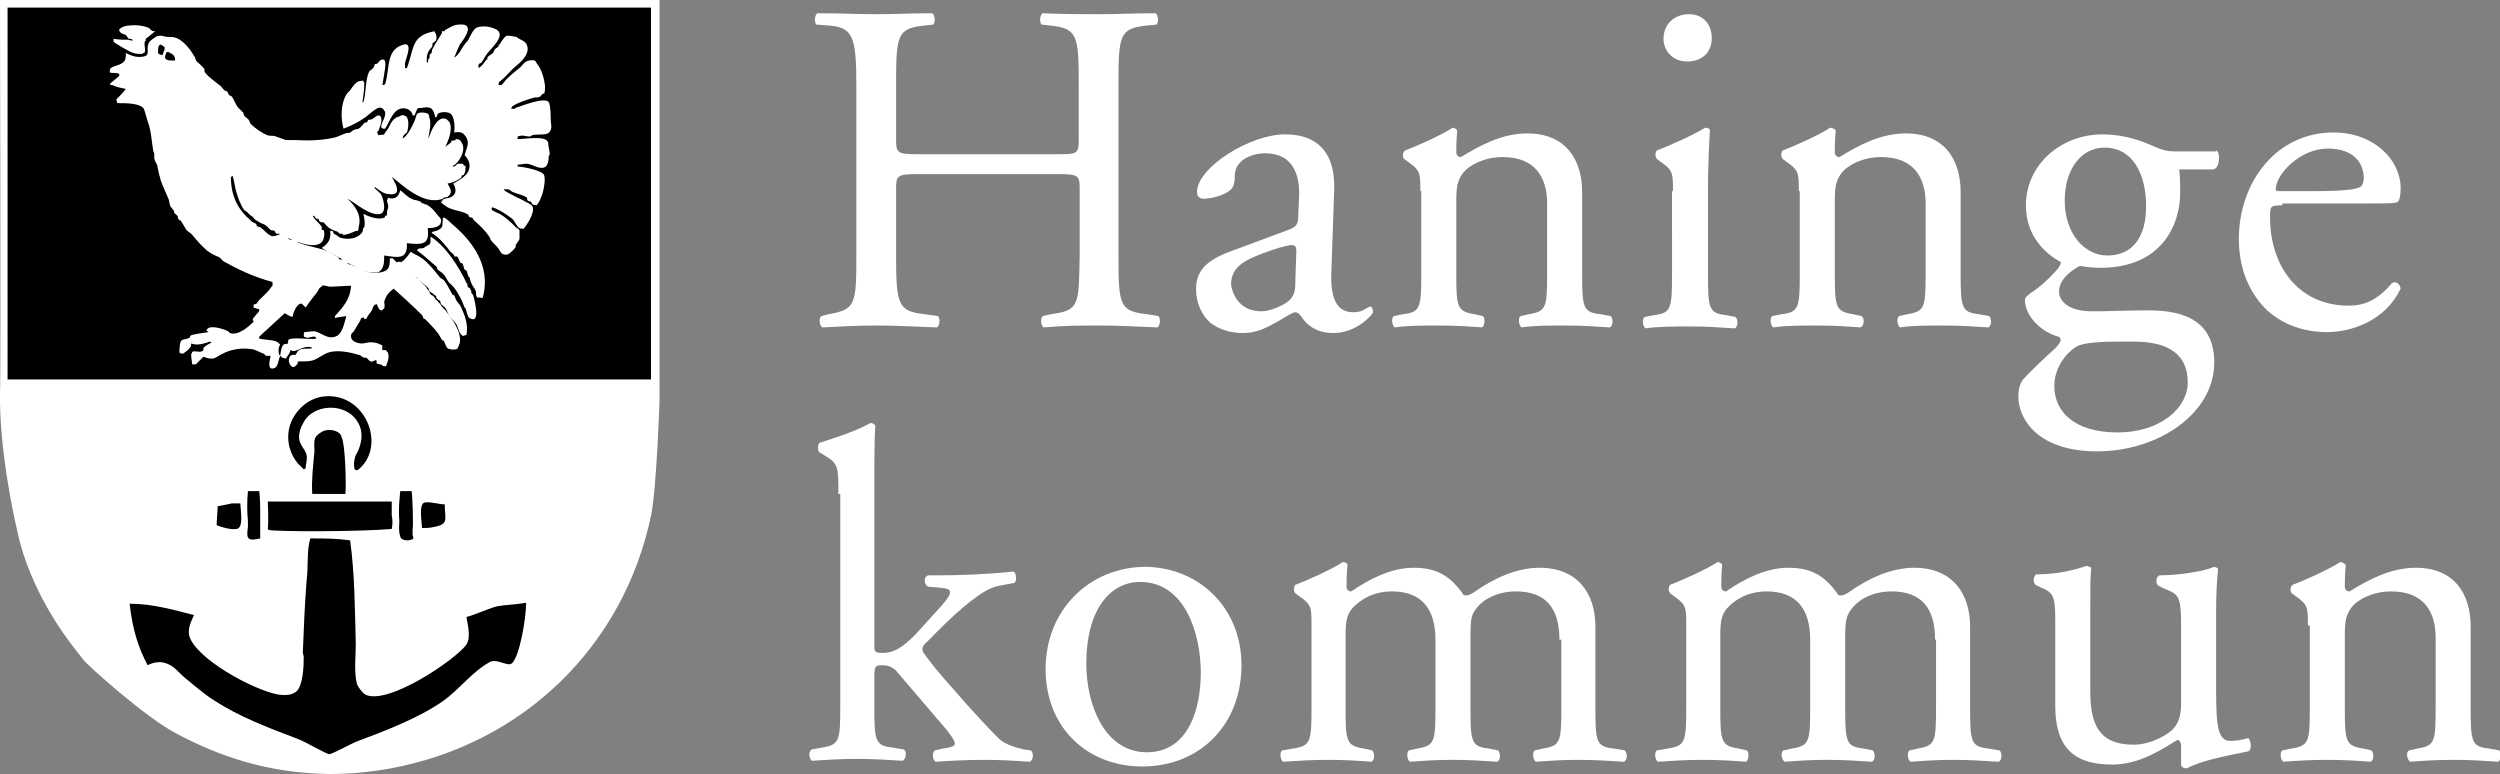 <?xml version="1.0" encoding="utf-8"?>
<!-- Generator: Adobe Illustrator 18.1.0, SVG Export Plug-In . SVG Version: 6.00 Build 0)  -->
<svg version="1.1" id="Lager_1" xmlns="http://www.w3.org/2000/svg" x="0px" y="0px"
	 viewBox="0 0 264.2 81.8" style="enable-background:new 0 0 264.2 81.8;" xml:space="preserve">
<rect x="0" y="0" width="264.2" height="81.8" fill="#808080" stroke="none"/>
<style type="text/css">
	.st0{fill:#FFFFFF;}
	.st1{fill:#FFFFFF;}
	.st2{fill:#000000;}
	.st3{fill:#FFFFFF;}
}
</style>
<g>
	<path class="st0" d="M97.2,18.4c-2.4,0-2.5,0.1-2.5,1.6v7c0,5.2,0.2,5.9,3,6.2l1.4,0.2c0.3,0.2,0.2,1.1-0.1,1.2
		c-2.7-0.1-4.4-0.2-6.3-0.2c-2.1,0-3.8,0.1-5.8,0.2c-0.3-0.2-0.4-0.9-0.1-1.2l0.8-0.2c2.8-0.5,2.9-1,2.9-6.2V9
		c0-5.2-0.4-6.1-2.9-6.3l-1.3-0.1c-0.3-0.2-0.2-1.1,0.1-1.2c2.4,0,4.1,0.1,6.3,0.1c1.9,0,3.6-0.1,5.8-0.1c0.3,0.1,0.4,1,0.1,1.2
		l-0.9,0.1c-2.9,0.3-3,1-3,6.3v5.7c0,1.5,0.1,1.6,2.5,1.6h14.3c2.4,0,2.5,0,2.5-1.6V9c0-5.2-0.1-6-3-6.3l-0.9-0.1
		c-0.3-0.2-0.2-1.1,0.1-1.2c2.3,0.1,4,0.1,6,0.1c1.9,0,3.6-0.1,5.9-0.1c0.3,0.1,0.4,1,0.1,1.2l-1,0.1c-2.9,0.3-3,1-3,6.3v18
		c0,5.2,0.1,5.9,3,6.2l1.2,0.2c0.3,0.2,0.2,1.1-0.1,1.2c-2.4-0.1-4.1-0.2-6-0.2c-2,0-3.8,0-6,0.2c-0.3-0.2-0.4-0.9-0.1-1.2l0.9-0.2
		c3-0.4,2.9-1,3-6.2v-7c0-1.5-0.1-1.6-2.5-1.6H97.2z"/>
	<path class="st0" d="M136.4,24.2c0.7-0.3,0.8-0.7,0.8-1.4l0.1-2.3c0-1.8-0.5-4.3-3.6-4.3c-1.4,0-3.1,0.7-3.2,2.2
		c0,0.8-0.1,1.4-0.5,1.7c-0.7,0.6-2.1,0.9-2.8,0.9c-0.4,0-0.7-0.2-0.7-0.7c0-2.6,5.6-6.1,9.3-6.1c3.6,0,5.3,2.1,5.2,5.8l-0.3,8.7
		c-0.1,2.3,0.3,4.3,2.3,4.3c0.5,0,0.9-0.1,1.2-0.3c0.2-0.1,0.5-0.3,0.6-0.3c0.2,0,0.3,0.3,0.3,0.6c0,0.2-1.7,2.2-4.2,2.2
		c-1.2,0-2.4-0.4-3.2-1.5c-0.2-0.3-0.5-0.7-0.8-0.7c-0.3,0-0.9,0.4-1.9,1c-1.1,0.6-2.2,1.2-3.6,1.2c-1.4,0-2.6-0.4-3.5-1.1
		c-0.9-0.8-1.5-2.1-1.5-3.5c0-1.9,0.9-3.1,4.1-4.2L136.4,24.2z M133.3,32.9c1,0,2.5-0.7,3-1.2c0.6-0.6,0.6-1.3,0.6-2.3l0.1-2.9
		c0-0.5-0.2-0.6-0.5-0.6c-0.3,0-1.1,0.2-2,0.5c-2.9,1-4.4,1.7-4.4,3.7C130.2,30.8,130.8,32.9,133.3,32.9z"/>
	<path class="st0" d="M150.1,20.2c0-1.9,0-2.2-1.3-3.1l-0.4-0.3c-0.2-0.2-0.2-0.7,0.1-0.9c1.1-0.4,4-1.7,5-2.4
		c0.2,0,0.4,0.1,0.5,0.3c-0.1,1.1-0.1,1.9-0.1,2.3c0,0.3,0.2,0.5,0.5,0.5c2.1-1.3,4.4-2.5,7-2.5c4.1,0,5.8,2.8,5.8,6.2v8.6
		c0,3.6,0.1,4.1,1.9,4.3l1.1,0.2c0.3,0.2,0.3,1.1-0.1,1.2c-1.5-0.1-2.9-0.2-4.7-0.2c-1.8,0-3.3,0-4.6,0.2c-0.3-0.2-0.4-1-0.1-1.2
		l0.9-0.2c1.8-0.3,1.9-0.7,1.9-4.3v-7.4c0-2.8-1.3-4.9-4.7-4.9c-1.9,0-3.5,0.8-4.2,1.7c-0.6,0.8-0.7,1.5-0.7,3v7.6
		c0,3.6,0.1,4,1.9,4.3l0.9,0.2c0.3,0.2,0.2,1.1-0.1,1.2c-1.3-0.1-2.8-0.2-4.5-0.2c-1.8,0-3.3,0-4.7,0.2c-0.3-0.2-0.4-1-0.1-1.2
		l1-0.2c1.8-0.2,1.9-0.7,1.9-4.3V20.2z"/>
	<path class="st0" d="M176.8,20.2c0-1.9,0-2.2-1.3-3.1l-0.4-0.3c-0.2-0.2-0.2-0.7,0-0.9c1.1-0.4,4-1.7,5.1-2.4
		c0.3,0,0.5,0.1,0.5,0.3c-0.1,1.7-0.2,4.1-0.2,6.2v9c0,3.6,0.1,4.1,1.9,4.3l1,0.2c0.3,0.2,0.3,1.1-0.1,1.2c-1.5-0.1-2.9-0.2-4.7-0.2
		c-1.8,0-3.3,0-4.7,0.2c-0.3-0.2-0.4-1-0.1-1.2l1-0.2c1.8-0.2,1.9-0.7,1.9-4.3V20.2z M180.9,4c0,1.7-1.2,2.5-2.6,2.5
		c-1.5,0-2.5-1.1-2.5-2.4c0-1.6,1.2-2.6,2.7-2.6C180,1.5,180.9,2.6,180.9,4z"/>
	<path class="st0" d="M190.1,20.2c0-1.9,0-2.2-1.3-3.1l-0.4-0.3c-0.2-0.2-0.2-0.7,0-0.9c1.1-0.4,4-1.7,5-2.4c0.2,0,0.5,0.1,0.6,0.3
		c-0.1,1.1-0.1,1.9-0.1,2.3c0,0.3,0.2,0.5,0.5,0.5c2.1-1.3,4.4-2.5,7-2.5c4.1,0,5.8,2.8,5.8,6.2v8.6c0,3.6,0.1,4.1,1.9,4.3l1.1,0.2
		c0.3,0.2,0.3,1.1-0.1,1.2c-1.5-0.1-2.9-0.2-4.7-0.2c-1.8,0-3.3,0-4.6,0.2c-0.3-0.2-0.4-1-0.1-1.2l0.9-0.2c1.8-0.3,1.9-0.7,1.9-4.3
		v-7.4c0-2.8-1.3-4.9-4.7-4.9c-1.9,0-3.5,0.8-4.2,1.7c-0.6,0.8-0.7,1.5-0.7,3v7.6c0,3.6,0.1,4,1.9,4.3l0.9,0.2
		c0.4,0.2,0.3,1.1-0.1,1.2c-1.3-0.1-2.8-0.2-4.5-0.2c-1.8,0-3.3,0-4.7,0.2c-0.3-0.2-0.4-1-0.1-1.2l1-0.2c1.8-0.2,1.9-0.7,1.9-4.3
		V20.2z"/>
	<path class="st0" d="M234.2,15.9c0.5,0.2,0.4,1.9-0.3,2h-3.6c0.1,0.8,0.1,1.7,0.1,2.5c0,3.4-2,7.9-8.4,7.9c-0.9,0-1.6-0.1-2.2-0.2
		c-0.6,0.3-2.2,1.3-2.2,2.7c0,1.1,1.1,2.1,3.5,2.1c1.7,0,3.7-0.1,5.9-0.1c2.8,0,7,0.5,7,5.5c0,5.4-5.9,9.4-12.4,9.4
		c-6.1,0-8.3-3.3-8.3-5.8c0-0.8,0.2-1.4,0.5-1.8c0.8-0.9,2.2-2.2,3.4-3.3c0.4-0.4,0.8-0.9,0.4-1.2c-1.9-0.5-3.6-2.2-3.6-3.9
		c0-0.3,0.2-0.4,0.7-0.8c0.8-0.5,1.8-1.4,2.6-2.3c0.3-0.3,0.5-0.7,0.5-0.9c-1.7-0.9-3.7-2.8-3.7-6c0-4.3,3.7-7.5,8.1-7.5
		c1.9,0,3.6,0.5,4.8,1c1.6,0.7,1.9,0.8,3,0.8H234.2z M223.8,36.1c-1.6,0-3.6,0.1-4.3,0.5c-1.2,0.7-2.4,2.3-2.4,4.2
		c0,2.7,2.1,4.9,6.7,4.9c4.4,0,7.4-2.5,7.4-5.3c0-3-2.1-4.3-5.7-4.3H223.8z M226.8,21.8c0-3.4-1.4-6.2-4.4-6.2
		c-2.4,0-4.2,2.2-4.2,5.6c0,3.5,2.1,5.8,4.5,5.8C225.5,27,226.8,24.9,226.8,21.8z"/>
	<path class="st0" d="M241.2,21.7c-1.3,0-1.3,0.1-1.3,1.3c0,5,2.9,9.3,8.3,9.3c1.6,0,3-0.5,4.6-2.4c0.5-0.2,0.8,0.1,0.9,0.6
		c-1.6,3.4-5.2,4.6-7.8,4.6c-3.2,0-5.8-1.4-7.2-3.3c-1.5-1.9-2.1-4.3-2.1-6.5c0-6.1,4-11.3,10-11.3c4.3,0,7.1,2.9,7.1,5.9
		c0,0.7-0.1,1.1-0.2,1.3c-0.1,0.3-0.8,0.3-2.9,0.3H241.2z M244.3,20.2c3.7,0,4.8-0.2,5.2-0.5c0.1-0.1,0.3-0.3,0.3-0.9
		c0-1.4-0.9-3.1-3.8-3.1c-2.9,0-5.5,2.7-5.5,4.3c0,0.1,0,0.2,0.4,0.2H244.3z"/>
	<path class="st0" d="M88.6,52.2c0-2.9,0-3.2-1.5-4.1l-0.5-0.3c-0.2-0.1-0.2-0.8,0-1c1.2-0.4,3.6-1.1,5.4-2.1c0.2,0,0.4,0.1,0.5,0.3
		c-0.1,1.5-0.1,4-0.1,6.2v17.1c0,0.6,0.1,0.7,0.9,0.7c1.1,0,2-0.5,3.4-1.9l2-2.2c1.4-1.5,1.7-2,1.7-2.3s-0.2-0.4-1.1-0.5L98.1,62
		c-0.5-0.2-0.5-1.1,0-1.2h1.1c2.2,0,5.1-0.1,7.9-0.4c0.3,0.1,0.4,1,0.1,1.2l-1.6,0.3c-1,0.2-1.8,0.7-3.1,1.7
		c-1.9,1.5-3.6,3.3-4.5,4.2c-0.6,0.5-0.6,0.8-0.4,1.2c0.8,1.1,1.6,2.1,3.3,4c1.9,2.2,3.7,4.1,4.7,5.1c0.7,0.6,1.7,0.9,2.6,1.1
		l0.7,0.1c0.4,0.2,0.3,1.1-0.1,1.2c-1.4-0.1-3.1-0.2-4.7-0.2c-2,0-3.7,0.1-5.2,0.2c-0.4-0.2-0.4-1-0.1-1.2l0.9-0.2
		c0.7-0.1,1.2-0.2,1.2-0.5c0-0.3-0.2-0.6-0.8-1.4L94.8,71c-0.4-0.5-1-0.7-1.5-0.7c-0.9,0-0.9,0.1-0.9,1.7v2.7c0,3.6,0.1,4.1,1.9,4.3
		l1.2,0.2c0.4,0.2,0.2,1.1-0.1,1.2c-1.6-0.1-3.1-0.2-4.8-0.2c-1.8,0-3.3,0.1-4.8,0.2c-0.3-0.2-0.4-1,0-1.2l1.1-0.2
		c1.8-0.3,1.9-0.7,1.9-4.3V52.2z"/>
	<path class="st0" d="M131.2,70.3c0,6.2-4.3,10.7-10.5,10.7c-5.7,0-10.2-4-10.2-10.3c0-6.3,4.7-10.8,10.6-10.8
		C126.7,60,131.2,64.2,131.2,70.3z M120.5,61.5c-3.3,0-5.7,3.1-5.7,8.6c0,4.5,2,9.4,6.4,9.4c4.4,0,5.7-4.6,5.7-8.4
		C126.9,66.9,125.2,61.5,120.5,61.5z"/>
	<path class="st0" d="M164.8,67.6c0-3.4-1.5-5.1-4.6-5.1c-1.9,0-3.4,0.8-4.1,1.7c-0.6,0.7-0.7,1.2-0.7,3v7.6c0,3.6,0.1,4.1,1.9,4.3
		l1,0.2c0.3,0.2,0.3,1.1-0.1,1.2c-1.5-0.1-2.9-0.2-4.7-0.2c-1.8,0-3.1,0.1-4.5,0.2c-0.3-0.2-0.4-1-0.1-1.2l0.9-0.2
		c1.8-0.3,1.9-0.7,1.9-4.3v-7.2c0-3.3-1.5-5.1-4.6-5.1c-2,0-3.4,0.9-4.2,1.8c-0.5,0.6-0.7,1.2-0.7,2.8v7.7c0,3.6,0.1,4,1.9,4.3
		l0.9,0.2c0.3,0.2,0.3,1.1-0.1,1.2c-1.3-0.1-2.8-0.2-4.5-0.2c-1.8,0-3.3,0.1-4.8,0.2c-0.3-0.2-0.4-1-0.1-1.2l1.2-0.2
		c1.8-0.3,1.9-0.7,1.9-4.3v-8.7c0-1.9,0-2.2-1.3-3.1l-0.4-0.3c-0.2-0.2-0.2-0.7,0-0.9c1.1-0.4,4-1.7,5-2.4c0.2,0,0.5,0.1,0.5,0.3
		c-0.1,1.1-0.1,1.9-0.1,2.3c0,0.3,0.2,0.5,0.5,0.5c1.9-1.3,4.2-2.5,6.6-2.5c2.5,0,3.9,0.9,5.3,2.9c0.4,0.1,0.8-0.1,1.2-0.4
		c2-1.4,4.4-2.5,6.8-2.5c4,0,5.9,2.7,5.9,6.2v8.6c0,3.6,0.1,4.1,1.9,4.3l1.2,0.2c0.3,0.2,0.3,1.1-0.1,1.2c-1.6-0.1-3.1-0.2-4.8-0.2
		c-1.8,0-3.1,0.1-4.5,0.2c-0.3-0.2-0.4-1-0.1-1.2l0.9-0.2c1.8-0.3,1.9-0.7,1.9-4.3V67.6z"/>
	<path class="st0" d="M204.5,67.6c0-3.4-1.5-5.1-4.6-5.1c-1.9,0-3.4,0.8-4.1,1.7c-0.6,0.7-0.8,1.2-0.8,3v7.6c0,3.6,0.1,4.1,1.9,4.3
		l1,0.2c0.3,0.2,0.3,1.1-0.1,1.2c-1.5-0.1-2.9-0.2-4.7-0.2c-1.8,0-3.1,0.1-4.5,0.2c-0.3-0.2-0.5-1-0.1-1.2l0.9-0.2
		c1.8-0.3,1.9-0.7,1.9-4.3v-7.2c0-3.3-1.5-5.1-4.6-5.1c-2,0-3.4,0.9-4.2,1.8c-0.5,0.6-0.7,1.2-0.7,2.8v7.7c0,3.6,0.1,4,1.9,4.3
		l0.9,0.2c0.3,0.2,0.2,1.1-0.1,1.2c-1.3-0.1-2.8-0.2-4.5-0.2c-1.8,0-3.3,0.1-4.8,0.2c-0.3-0.2-0.4-1-0.1-1.2l1.2-0.2
		c1.8-0.3,1.9-0.7,1.9-4.3v-8.7c0-1.9,0-2.2-1.3-3.1l-0.4-0.3c-0.2-0.2-0.2-0.7,0-0.9c1.1-0.4,4-1.7,5-2.4c0.2,0,0.4,0.1,0.5,0.3
		c-0.1,1.1-0.1,1.9-0.1,2.3c0,0.3,0.2,0.5,0.5,0.5c1.9-1.3,4.2-2.5,6.6-2.5c2.5,0,3.9,0.9,5.3,2.9c0.4,0.1,0.8-0.1,1.2-0.4
		c2-1.4,4.4-2.5,6.8-2.5c4,0,5.9,2.7,5.9,6.2v8.6c0,3.6,0.1,4.1,1.9,4.3l1.2,0.2c0.3,0.2,0.3,1.1-0.1,1.2c-1.6-0.1-3.1-0.2-4.8-0.2
		c-1.8,0-3.1,0.1-4.5,0.2c-0.3-0.2-0.4-1-0.1-1.2l0.9-0.2c1.8-0.3,1.9-0.7,1.9-4.3V67.6z"/>
	<path class="st0" d="M220.9,73c0,3.4,0.8,5.7,4.6,5.7c1.3,0,2.9-0.6,4-1.5c0.6-0.6,1-1.3,1-2.9v-8.2c0-3.2-0.3-3.3-1.8-3.9
		l-0.6-0.3c-0.3-0.2-0.3-0.9,0.1-1.1c2,0,4.7-0.4,5.8-0.9c0.3,0.1,0.4,0.1,0.4,0.3c-0.1,0.9-0.2,2.5-0.2,4.3v8.4
		c0,3.9,0.2,5.4,1.5,5.4c0.6,0,1.2-0.1,1.9-0.3c0.3,0.3,0.4,1.2,0,1.4c-1.9,0.4-4.8,0.9-6.5,1.8c-0.3,0-0.5-0.1-0.6-0.3v-2
		c0-0.5-0.2-0.7-0.4-0.7c-1.5,0.9-3.9,2.6-6.9,2.6c-4.4,0-6-2.2-6-6.2v-8.3c0-3.1,0-3.6-1.5-4.2l-0.6-0.3c-0.3-0.3-0.2-0.9,0.1-1.1
		c2.3,0,4.2-0.5,5.3-0.9c0.3,0.1,0.5,0.1,0.5,0.3c-0.1,0.8-0.1,1.9-0.1,4.3V73z"/>
	<path class="st0" d="M243.9,66.1c0-1.9,0-2.2-1.3-3.1l-0.4-0.3c-0.2-0.2-0.2-0.7,0.1-0.9c1.1-0.4,4-1.7,5-2.4
		c0.2,0,0.4,0.1,0.6,0.3c-0.1,1.1-0.1,1.9-0.1,2.3c0,0.3,0.2,0.5,0.5,0.5c2.1-1.3,4.4-2.5,7-2.5c4.1,0,5.8,2.8,5.8,6.2v8.6
		c0,3.6,0.1,4.1,1.9,4.3l1.1,0.2c0.3,0.2,0.2,1.1-0.1,1.2c-1.5-0.1-2.9-0.2-4.7-0.2c-1.8,0-3.3,0.1-4.6,0.2c-0.3-0.2-0.5-1-0.1-1.2
		l0.9-0.2c1.8-0.3,1.9-0.7,1.9-4.3v-7.4c0-2.8-1.3-4.9-4.7-4.9c-1.9,0-3.5,0.8-4.2,1.7c-0.6,0.8-0.7,1.5-0.7,3v7.6
		c0,3.6,0.1,4,1.9,4.3l0.9,0.2c0.3,0.2,0.3,1.1-0.1,1.2c-1.3-0.1-2.8-0.2-4.5-0.2c-1.8,0-3.3,0.1-4.7,0.2c-0.3-0.2-0.4-1-0.1-1.2
		l1-0.2c1.8-0.3,1.9-0.7,1.9-4.3V66.1z"/>
</g>
<g>
	<path class="st1" d="M69.7,0l0,42.3c0,0-0.3,9.3-0.9,12.2c-2.9,13.8-13.5,24.1-27.5,26.7c-2.2,0.4-4.4,0.6-6.5,0.6
		c-6.6-0.1-11.7-1.9-16.2-4.3c-3.1-1.6-9.4-7.2-9.8-7.8c-0.1-0.1-1.1-1.4-1.4-1.8C5,64.7,2.7,60.4,1.8,56C1.4,54.3-0.1,47.3,0,41.4
		C0.1,40.9,0,0,0,0L69.7,0z"/>
	<path class="st2" d="M0.8,0.8c0,9,0,39.3,0,39.3l68,0l0-39.3L0.8,0.8z"/>
	<g>
		<path class="st2" d="M32.8,56.9c-0.4,1.2-0.2,2.9-0.4,4.5c-0.2,2.5-0.3,5.1-0.4,7.6c0,0,0.1,0.3,0.1,0.4c0,1.2-0.1,2.9-0.7,3.6
			c-0.5,0.5-1.3,0.5-2,0.4c-2.7-0.5-8.7-3.8-9.4-6.2c-0.2-0.9,0.3-1.7,0.5-2.2c-2-0.5-4.3-1.2-6.8-1.2c0.3,2.7,0.9,4.6,1.9,6.5
			c0.6-0.3,1.4-0.5,2.2-0.1c0.7,0.3,1.1,0.9,1.7,1.4c1,0.8,2,1.7,3.1,2.4c2.6,1.7,5.7,2.9,8.9,4.1c0.6,0.2,3,1.6,3.3,1.6
			c0.3,0,2.3-1.1,2.8-1.3c3.2-1.2,6.6-2.5,9.2-4.3c1.7-1.2,3.1-3.1,4.9-4.1c0.8-0.5,1.9,0.5,2.4,0.1c0.8-0.7,1.5-4.7,1.5-6.4
			c-1.1,0.2-2.2,0.2-3.2,0.4c-1,0.3-2,0.8-3.1,1.1c0.1,0.8,0.5,2.1,0,2.9c-1,1.5-8.3,6.5-10.7,5.3c-0.3-0.2-0.8-0.8-0.9-1.2
			c-0.3-1.3-0.1-2.9-0.1-4.1c-0.1-3.7-0.1-7.4-0.6-11C35.5,56.9,34.3,56.9,32.8,56.9z"/>
		<path class="st2" d="M24.5,53.2c-0.4,0.1-1,0.2-1.5,0.3c0,0.6-0.1,1.3-0.1,2c0.5,0.2,1.4,0.5,2.1,0.4c0.8-0.1,0.4-2.1,0.4-2.7
			C25,53.2,24.7,53.2,24.5,53.2z"/>
		<path class="st2" d="M28.3,53c0,0,0.1,2.1,0,2.9l0.1,0.1c0.6,0.2,9.7,0.2,13-0.1c0.1-0.5,0.1-1,0-1.4v-1.5L28.3,53z"/>
		<path class="st2" d="M44.9,53.1c-0.7,0.1-0.3,2.2-0.3,2.7c0.5,0,0.8,0,1.2-0.1c1.7-0.3,1.2-0.8,1.2-2.4
			C46.4,53.3,45.5,53,44.9,53.1z"/>
		<path class="st2" d="M26.2,51.9c-0.1,1-0.1,2.3,0,3.1c0,0,0,0.7,0,0.7c-0.2,1.3,0,1.5,1.3,1.2c0-0.9,0-1.8,0-2.6
			c0-0.9,0-1.4-0.1-2.4C27,51.9,26.6,51.9,26.2,51.9z"/>
		<path class="st2" d="M42.3,51.9c-0.1,1-0.2,2-0.1,3.1c0,0.6-0.1,1.1,0.1,1.7c0.1,0.5,1.1,0.5,1.4,0.2c0,0-0.1-0.4-0.1-0.4
			c0,0,0-0.4,0-0.6c0.1,0,0-3.5-0.1-4C43.2,51.9,42.7,51.9,42.3,51.9z"/>
		<path class="st2" d="M34.3,45.5c-0.3,0.1-0.9,0.5-1,0.8c-0.2,0.6,0,1.2-0.1,1.7c-0.1,1.2-0.3,2.8-0.2,4.2c1.2,0,2.4,0,3.5,0
			c0.1-0.8,0-5.3-0.4-6C36,45.6,35.1,45.3,34.3,45.5z"/>
		<path class="st2" d="M34.2,41.9c-1.8,0.2-3.2,1.7-3.6,3.2c-0.4,1.5,0.1,3,0.9,3.9c0.2,0.2,0.4,0.4,0.6,0.6l0.2-0.1
			c0-0.5,0.2-0.9,0.1-1.4c-0.1-0.6-0.8-1.1-0.8-1.9c0-0.5,0.2-1.1,0.4-1.4c1-2.2,4.6-2.3,5.8-0.2c0.7,1.1,0.4,2.5-0.2,3.5
			c-0.2,0.4-0.4,2,0.3,1.5C40.9,47.1,38.6,41.4,34.2,41.9z"/>
	</g>
	<g>
		<path class="st3" d="M48.9,17.3c-0.2,0-0.3,0-0.5,0c-0.1,0-0.3,0.3-0.4,0.3c0,0-0.3,0-0.1-0.1c0.6-0.3,1.4-1.6,0.9-2.4
			c-0.1-0.2-0.2-0.4-0.6-0.4l-0.1,0.1c-0.1,0.1-0.2,0-0.4,0.1c0,0,0,0.2-0.1,0.2c-0.2,0.2-0.5,0.3-0.6,0.5c0.3-0.5,0.9-1.9,0.5-2.7
			c0,0-0.3-0.3-0.3-0.3c-1-0.5-1.7,1.4-1.9,2c-0.1,0.2,0.1-0.7,0.1-0.8c0.1-0.5,0.1-1,0-1.3c-0.1-0.2,0-0.2-0.1-0.4
			c-0.1-0.2-0.9-0.3-1.2-0.1c-0.1,0.1-0.2,0.6-0.3,0.8c-0.2,0.5-0.7,1.5-1.2,1.8c-0.1,0.1,0-0.2,0-0.2c0.1-0.2,0.3-0.3,0.4-0.4
			c0.2-0.5,0.3-1.7-0.3-1.8c-0.3-0.1-0.4,0.1-0.5,0.1c-1,0.3-0.9,1.1-1.5,1.7c0,0-0.1,0.2-0.1,0.2c-0.2,0.1-0.4,0-0.6,0.1
			c0-0.1-0.2-0.2-0.1-0.4l0.1-0.1c0.1-0.3,0.5-1.1,0.2-1.5c0-0.1-0.2-0.1-0.3-0.1c-0.2,0.1-0.4,0.3-0.6,0.4c-0.2,0.1-0.3,0-0.4,0.1
			c0,0-0.1,0.2-0.1,0.2c-0.1,0.1-0.2,0-0.3,0.1c-0.2,0.2-0.4,0.5-0.6,0.6c-0.2,0.1-0.2,0-0.4,0.1C37.3,13.7,37.1,14,37,14
			c-0.2,0.1-0.3,0-0.5,0.1c-0.3,0.1-0.7,0.3-1,0.4c-1.2,0.3-2.6,0.4-4.2,0.3c-0.4,0-0.9,0-1.1,0c-0.3-0.1-0.8-0.3-1.1-0.4
			c-0.3-0.1-0.5,0-0.8-0.1c-0.6-0.2-1.4-0.8-1.8-1.2c-0.1-0.1-0.1-0.3-0.2-0.4c-0.1-0.2-0.4-0.3-0.5-0.5c-0.1-0.1,0-0.2-0.1-0.3
			c-0.2-0.2-0.4-0.4-0.6-0.6c-0.2-0.3-0.4-0.8-0.6-1.1c0,0-0.2-0.1-0.2-0.1c-0.2-0.1-0.2-0.4-0.4-0.5h-0.1c-0.2-0.1-0.4-0.5-0.6-0.6
			c-0.5-0.4-1.1-0.8-1.5-1.3c-0.1-0.1-0.1-0.2-0.1-0.4C21.4,7,21,6.7,20.8,6.5c-0.2-0.2-0.1-0.4-0.3-0.6c-0.4-0.7-1.1-1.6-1.9-1.9
			c-0.3-0.1-0.5-0.1-0.9-0.1c-0.3,0-0.6-0.2-1-0.1c-0.2,0-1,0.6-1,0.8C15.4,5.3,16,5.9,15,6c-0.7,0.1-1.3-0.2-1.7-0.4
			c0,0.4,0,0.7-0.2,0.9c-0.3,0.4-1,0.4-1.4,0.7c-0.1,0.1-0.1,0.4-0.1,0.4s0.1,0.1,0.1,0.1c0.4,0,0.6,0,0.9,0.1c0,0.1,0,0.1,0,0.2
			c0,0.1-0.9,0.7-1,0.9c0.1,0.1,0.2,0.1,0.3,0.1c0.4,0.2,0.9,0.3,1.4,0.4c-0.3,0.4-0.6,0.7-1,1.1c0,0.1,0.1,0.4,0.1,0.4
			c1,0,2.4,0,2.8,0.6c0.1,0.2,0.3,1,0.4,1.3c0.4,1.1,0.4,2,0.6,3.2l0.1,0.2c0,0.2,0,0.3,0,0.5c0,0.1,0.2,0.6,0.3,0.7
			c0.1,0.6,0.2,1,0.4,1.7c0.2,0.6,0.6,1.4,0.8,1.9c0.1,0.3,0.1,0.5,0.2,0.8c0.1,0.1,0.3,0.4,0.4,0.5c0,0.1,0,0.1,0,0.2
			c0.1,0.1,0.3,0.2,0.4,0.4c0,0.1,0,0.2,0.1,0.3c0,0.1,0.2,0.1,0.2,0.1c0.2,0.3,0.4,0.7,0.6,1c0.2,0.2,0.4,0.3,0.6,0.5
			c0.5,0.6,1,1.2,1.6,1.7c0.4,0.3,0.8,0.5,1.3,0.7c0.1,0.1,0.3,0.3,0.4,0.4c1.6,0.9,3.3,1.7,5.2,2.2c0,0.1,0,0.2,0,0.4l-0.1,0.1
			c-0.4,0.6-0.8,0.9-1.3,1.4c-0.1,0.1-0.3,0.4-0.3,0.4c-0.1,0.1-0.2,0-0.3,0.1c0,0,0,0.2,0,0.3c0.2,0.1,0.4,0.1,0.6,0.2
			c0,0.1,0,0.2-0.1,0.3c-0.2,0.2-0.4,0.5-0.6,0.7L26.8,34c-0.5,0.5-1.6,1.5-2.5,1.2c0,0-0.2-0.2-0.2-0.2c-0.4-0.2-1.3-0.5-1.9-0.4
			c-0.4,0.1-0.5,0.5-0.2,0.4v0.1c-0.5,0.1-1.7,0.2-1.9,0.4c0,0,0,0.2-0.1,0.2c-0.3,0.2-0.8,0.1-0.9,0.4c-0.1,0.2-0.2,1.1-0.1,1.2
			c0.1,0.1,0.2,0,0.3,0.1c0.3-0.2,0.6-0.4,0.8-0.7c0.1-0.1,0.1-0.2,0.1-0.4c0.6,0.2,1,0.1,1.7-0.1l0.2-0.1c0.2,0,0.1,0.1,0.3,0.1
			c-0.3,0.1-0.8,0.4-0.9,0.6c0,0,0,0.3-0.1,0.3c-0.4,0.2-0.8-0.1-1.1,0.1v0.1c0,0-0.1,0.1-0.1,0.1c0,0.5,0.1,0.8,0.1,1.1
			c0.1,0,0.3,0,0.4,0c0.3-0.3,0.5-0.5,0.8-0.8c0.3,0.1,0.5,0.2,0.9,0.2c0.4,0,0.8-0.4,1.1-0.5c0.7-0.4,1.9-0.7,3.1-0.5
			c0.3,0,1,0.4,1.3,0.5c0,0,0.2,0.2,0.2,0.2c0.2,0,0.3,0,0.5,0c-0.1,0.5-0.4,1.6,0.4,1.3c0.3-0.1,0.4-0.6,0.5-1c0,0,0.2-0.4,0-0.4
			c-0.1-0.4-0.1-0.7,0.1-1.1c-0.4-0.4-0.6-0.4-1.4-0.5c-1.2-0.1-0.9-0.2-0.4-0.7c0.8-0.7,1.5-1.4,2.3-2.1c0.3,0.2,0.5,0.3,0.8,0.4
			c0.1-0.5,0.4-1.2,0.8-1.4c0.1,0,0.1,0,0.2,0c0.2,0.2,0.3,0.3,0.4,0.4c0.4-0.6,0.8-1.1,1.2-1.6c0.2-0.3,0.2-0.5,0.5-0.6
			c0,0,0,0,0-0.1c0.3-0.1,0.6,0.1,0.9,0.1c0.4,0,1.7-0.1,2.2-0.1c-0.1,1.5-0.9,2.3-1.7,3.2c0,0,0,0.2,0,0.2c0.4-0.1,0.7-0.1,1.2-0.2
			c-0.2,0.7-0.4,1.8-1,2.1c-0.9,0.5-1.7-0.4-2.4-0.5c-0.2,0-0.9,0.1-1,0.1c-0.1,0-0.1,0.2-0.1,0.2c0,0,0,0.4,0.1,0.3
			c0,0,0.2,0.1,0.3,0.1c0.2,0,0.6-0.2,0.8-0.1c0.1,0,0.1,0.2,0.1,0.2c-0.7,0.1-2.5-0.2-2.9,0.1c-0.1,0.1,0,0.4-0.1,0.4
			c-0.1,0.1-0.3,0-0.4,0.1c-0.3,0.2-0.3,0.8-0.4,1.2c0.4,0.3,0,0.1,0.6,0.3c0.2-0.3,0.4-0.5,0.5-0.9c0.2,0,0.1,0.1,0.3,0.1
			c0.5,0,1.1-0.6,1.9-0.4l0.1,0.1c-0.4,0.1-0.8,0-1.2,0.1c-0.5,0.2-0.4,0.5-0.6,0.6c-0.1,0-0.2,0-0.3,0c-0.4,0.1-0.5,0.7-0.2,1.1
			c0.3,0.4,0.5,0.1,0.7-0.1c0.1-0.1,0-0.1,0.1-0.3c0.6,0,1.1,0,1.5-0.1c0.7-0.2,1.1-0.7,1.9-0.9c0.9-0.2,2,0,3,0.3
			c0.2,0,0.4,0.3,0.6,0.3c0.1,0,0.2,0,0.2,0c0.2,0.1,0.3,0.4,0.5,0.4c0.2,0.1,0.3-0.2,0.6-0.1c0,0,0,0.3,0,0.3
			c0.2,0.1,0.5,0.1,0.6,0.2l0.1,0.1c0.1,0,0.2,0,0.3,0c0.1-0.3,0.4-0.9,0.2-1.4c0-0.1-0.2-0.2-0.2-0.3c-0.1,0-0.3,0-0.4,0
			c0-0.2,0-0.4,0-0.5c-0.2-0.1-0.6-0.3-0.9-0.3c-0.5-0.1-1,0.1-1.2,0.1c-0.5,0-1.3-0.2-1.2-0.9c0-0.1,0.2-0.3,0.3-0.4
			c0.2-0.3,0.4-0.7,0.6-1c0.1-0.1,0.1-0.3,0.2-0.4c0,0,0.2,0,0.2-0.1c0,0,0.1,0.2,0.1,0.2c0.1,0,0.1,0,0.2,0
			c0.2-0.4,0.4-0.6,0.6-0.9c0.1-0.2,0.1-0.4,0.3-0.6c0,0,0.2,0,0.2-0.1c0.1,0.2,0.2,0.5,0.3,0.6c0.1,0.1,0.2,0.1,0.3,0.1
			c0-0.1,0.2-0.2,0.2-0.2c0.1-0.2,0-0.7,0-0.7c0.2-0.7,0.5-1,1-1.4c1,0.9,2,1.8,3,2.8c0.1,0.1,0.1,0.3,0.2,0.4h0.1
			c0,0,1.2,1.2,1.2,1.3c0.3,0.3,0.4,0.6,0.6,0.9c0,0.1,0.2,0.1,0.2,0.1c0.1,0.2,0.2,0.6,0.4,0.8c0.1,0.1,0.6,0.2,0.9,0.1
			c0.2,0,0.2-0.2,0.3-0.4c0.6-1.2-1.1-3.4-1.7-4c0,0-0.1-0.1-0.1-0.1c-0.1-0.1-0.1-0.1-0.1-0.2c-0.1,0-0.1-0.1-0.1-0.1
			c0,0-0.1-0.1-0.1-0.1c0,0-0.1-0.1-0.1-0.1c0-0.1-0.1-0.1-0.1-0.1c0,0,0-0.1-0.1-0.1c-0.1-0.1-0.1-0.1-0.2-0.3c0,0-0.1-0.1-0.1-0.1
			c-0.1-0.1-0.2-0.1-0.3-0.2c-0.1-0.1-0.1-0.3-0.2-0.4c-0.1,0-0.1-0.1-0.1-0.1c0,0,0,0,0,0c0,0,0,0,0,0c-0.1-0.1-0.1-0.2-0.2-0.3
			c-0.1-0.1-0.2-0.2-0.3-0.3c-0.1-0.1-0.2-0.2-0.3-0.3c-0.1-0.1-0.3-0.2-0.4-0.4c-0.1-0.1-0.1-0.2-0.1-0.2c-0.1-0.1-0.1-0.1-0.1-0.1
			c-0.6-0.5-1.2-0.9-1.9-1.3c-0.1-0.1-0.3-0.3-0.4-0.4c-0.1,0-0.2,0-0.3,0c0,0.3,0,0.6-0.1,0.9c-0.2,0.6-1.2,0.7-1.9,0.6
			c-0.7-0.1-1.2-0.5-1.9-0.7l-0.1-0.1c-0.1-0.1-0.2,0-0.4-0.1c-0.1-0.1-0.2-0.3-0.4-0.4c-0.2-0.1-0.3,0-0.5-0.1
			c-0.1,0-0.1-0.2-0.1-0.2c-0.3-0.2-0.7-0.4-1-0.6c-1-0.4-2-0.5-3.1-0.9c-0.1,0-0.4-0.2-0.5-0.3c-0.2-0.1-0.4,0-0.6-0.1
			c-0.1,0-0.3-0.3-0.4-0.3c-0.1,0-0.2,0-0.2,0c-0.1,0-0.2-0.2-0.3-0.3C29,25,28.8,25,28.6,24.9c-0.4-0.2-0.7-0.6-1.1-0.9
			c-0.1,0-0.2,0-0.3-0.1c-0.1,0-0.1-0.2-0.1-0.2c-0.2-0.2-0.5-0.2-0.6-0.4c-1.2-1-2.1-2.4-2.1-4.6c0,0,0.2-0.1,0.2-0.1
			c0.1,0.4,0.2,0.9,0.3,1.4c0.2,0.8,0.5,1.6,0.9,2.2c0.1,0.1,0.2,0.1,0.3,0.2c0.1,0.1,0.1,0.1,0.2,0.2c0.1,0.1,0.2,0.2,0.4,0.3
			c0.1,0.1,0.2,0.3,0.4,0.4c0.3,0.2,0.5,0.3,0.8,0.4c0.2,0.1,0.5,0.4,0.7,0.6c0.1,0.1,0.3,0,0.4,0.1c0.1,0.1,0.1,0.2,0.2,0.3
			c0.1,0,0.2,0,0.3,0c0.1,0,0.3,0.2,0.4,0.3c0.2,0.1,0.3,0,0.4,0.1c0.7,0.3,3.5,1.6,3.9,0.1c0.1-0.3,0.1-0.6,0-0.9L34,24.3
			c0-0.1,0-0.2,0-0.3c-0.2-0.4-0.7-0.7-0.9-1.1c-0.1-0.1,0.1-0.1,0.1-0.1c0.1,0.1,0.1,0.2,0.2,0.3c0.1,0,0.2,0,0.3,0.1
			c0,0,0,0.2,0.1,0.2c0.1,0.1,0.2,0.1,0.4,0.1c0.2,0.2,0.4,0.5,0.6,0.6c0.3,0.2,0.6,0.3,0.9,0.4c0,0,0.2,0.2,0.2,0.2
			c0.1,0,0.2,0,0.3,0v0.1c0.3,0.1,0.9-0.2,1.2-0.3c0.1-0.1,0.3-0.1,0.4-0.1c0.1-0.1,0.1-0.3,0.1-0.4c0.4-1.3-0.5-2.4-1.2-3
			c0.7,0.3,2.4,1.9,3.5,1.6c0.7-0.2,0.3-1.6,0.1-2c-0.2-0.3-0.5-0.5-0.7-0.7c-0.1-0.1,0.1-0.1,0.1-0.1c0,0,0.1,0.1,0.1,0.1
			c0.3,0.2,0.8,0.6,1.2,0.6c1.7,0.3,0.7-1.3,0.4-1.8c1,0.7,3.3,3.1,5.4,2.3l0.1-0.1c0.2-0.1,0.2,0,0.4-0.1c0.6-0.4,0.3-0.9,0-1.4
			c0.6-0.1,1-0.3,1.4-0.6c0.1-0.1,0.1-0.3,0.2-0.3h0.1c0.2-0.3,0.2-0.6,0.2-1C49,17.6,49,17.4,48.9,17.3z M17,5.8l-0.2-0.1l-0.1-0.1
			c0-0.5,0-0.5,0.1-0.8L17,4.7c0.1,0.1,0.2,0.1,0.4,0.3l0,0.2c0,0-0.2,0.5-0.2,0.6L17,5.8z M18.5,6.4c-0.4,0-0.7,0-0.9-0.1
			c-0.3-0.2-0.1-0.5,0-0.8l0.2,0c0,0,0.4,0.2,0.5,0.3c0.1,0.1,0.2,0.3,0.2,0.4L18.5,6.4z"/>
		<path class="st3" d="M43.4,26.6c0.4,0.3,0.8,0.4,1.2,0.7c0.7,0.5,1.3,1.3,1.8,1.9c0.1,0.2,0.4,0.3,0.5,0.4c0.4,0.5,0.6,1,0.9,1.5
			c0,0.1,0.2,0.1,0.2,0.1c0.1,0.2,0.1,0.3,0.2,0.5c0.1,0.2,0.4,0.5,0.5,0.7c0.4,0.9,0.8,1.8,0.6,3c-0.1,0-0.3,0.1-0.4,0.1
			c-0.4-0.3-0.4-0.6-0.6-1.1c-0.2-0.4-0.6-0.7-0.8-1c-0.2-0.3-0.2-0.5-0.4-0.8c-0.1-0.2-0.4-0.3-0.5-0.5c-0.1-0.1,0-0.2-0.1-0.3
			c-0.1-0.1-0.4-0.2-0.4-0.4v-0.1c-0.1-0.1-0.4-0.2-0.4-0.4V31c-0.1-0.1-0.4-0.2-0.4-0.4v-0.1c-0.1-0.2-1.1-0.9-1.2-1v-0.1
			c-0.2-0.2-0.4-0.2-0.6-0.4c-0.5-0.4-1-0.8-1.6-1.2l0.1-0.1c0.1-0.1,0.3,0,0.4,0C42.8,27.5,43.2,26.9,43.4,26.6z"/>
		<path class="st3" d="M45.5,25c1.6,1,3,3.2,3.8,4.9c0.1,0.1,0.1,0.1,0.1,0.2c0,0.1,0,0.2,0.1,0.3c0,0,0,0,0.1,0
			c0,0,0.1,0.1,0.1,0.1v0.1c0,0,0.1,0.1,0.1,0.1c0,0,0,0.2,0,0.2c0,0.1,0.2,0.2,0.2,0.3c0.1,0.3,0.9,3.2-0.4,2.4
			c-0.2-0.1-0.3-0.8-0.4-1l-0.1-0.1c-0.3-0.8-0.6-1.4-1.1-2.1c-0.2-0.2-0.4-0.4-0.6-0.6c-0.2-0.3-0.3-0.6-0.6-0.9
			c-0.2-0.2-0.5-0.3-0.6-0.5v-0.1c0-0.1-0.4-0.4-0.4-0.4c-0.6-0.5-1.1-1-1.7-1.4c0,0,0-0.2,0.1-0.2c0.2-0.1,0.3,0,0.6-0.1l0.1-0.1
			c0.3-0.2,0.6-0.2,0.6-0.6c0-0.1,0-0.2,0-0.3L45.5,25z"/>
		<path class="st3" d="M46.9,23c0.2,0,0.8,0.6,0.9,0.7c1.9,1.6,4.2,4.3,3.2,7.8c-0.3-0.1-0.5,0-0.6-0.1c-0.1-0.1-0.1-0.4-0.1-0.6
			c-0.1-0.3-0.4-0.6-0.5-0.9c-0.1-0.2-0.1-0.4-0.2-0.6l-0.1-0.1c-0.1-0.2-0.1-0.4-0.2-0.6c0,0-0.2-0.1-0.2-0.1
			c-0.1-0.2-0.1-0.4-0.2-0.6c0-0.1-0.2-0.1-0.2-0.1c-0.2-0.2-0.2-0.5-0.4-0.7H48v-0.1c0-0.1-0.3-0.3-0.4-0.4c-0.6-0.8-1.2-1.5-2-2
			l0.1-0.1c0.4-0.1,0.5-0.1,0.8-0.3c0.4-0.3,0.2-0.5,0.3-1C46.8,23,46.8,23,46.9,23z"/>
		<path class="st3" d="M42.3,20.1c0.4,0.3,0.7,0.7,1.2,0.9c0.3,0.2,0.5,0.1,0.9,0.3c0.1,0,0.2,0.2,0.2,0.2c0.1,0,0.1,0,0.2,0
			c0,0,0.1,0.1,0.1,0.1c0.1,0,0.2,0,0.3,0.1c0.4,0.2,0.8,0.7,1.1,1.1c0.1,0.1,0.3,0.3,0.3,0.4c0.1,0.8-0.7,0.9-1.4,0.9
			c0.2,1.7-0.4,1.8-2.2,1.6c0.1,1.8-1,1.5-2.4,1.3c0,0.6,0,1.1-0.3,1.5c-0.1,0.1-0.3,0.3-0.4,0.3c-0.2,0-0.5,0-0.7,0
			c-0.9-0.1-1.5-0.5-2.2-0.9c-0.2-0.1-0.4-0.1-0.6-0.2c-0.1-0.1-0.3-0.3-0.4-0.4c-0.7-0.4-1.4-0.7-2-1.1c0.6-0.4,1-0.8,0.9-1.8
			c0.1,0,0.1,0,0.2,0c0.1,0,0.1,0.2,0.2,0.3c0.2,0.1,0.5,0.3,0.6,0.4c0.9,0.3,2,0.1,2.4-0.6c0.1-0.2,0-0.2,0.1-0.4l0.1-0.1
			c0.1-0.5,0-1-0.1-1.4c0.4,0.2,1.5,0.7,2.2,0.4c0.1,0,0.1-0.2,0.1-0.2c0.1,0,0.2,0,0.2-0.1c0-0.1,0-0.2,0-0.3
			c0-0.2,0.2-0.4,0.1-0.8l-0.1-0.3c0-0.2,0.1-0.3,0.1-0.4C41.7,21.1,42.1,20.9,42.3,20.1z"/>
		<path class="st3" d="M13.7,2.7c0.6-0.1,1.4,0,1.9,0.2c0.1,0,0.3,0.2,0.4,0.3c0.1,0.1,0.2,0.1,0.4,0.1c-0.1,0.1-1,0.8-1,0.8
			c0,0.1,0,0.1,0,0.2c0,0-0.1,0.1-0.1,0.1c-0.1,0.3,0.1,0.8,0,1.1c0,0.1-0.2,0.1-0.3,0.2c-0.4,0-0.6,0-0.9-0.1
			c-0.2,0-2.1-1.1-2.1-1.2c0-0.1,0-0.2,0-0.3c0.6,0.1,0.9,0.1,1.6,0.1c-0.1,0,0.3,0.1,0.4,0.1V4.2c-0.1-0.1-0.2-0.1-0.4-0.1
			c-0.1-0.1-0.2-0.3-0.3-0.4c-0.2-0.1-0.4-0.1-0.6-0.3c-0.1-0.1-0.1-0.2-0.1-0.3C12.8,2.9,13.2,2.7,13.7,2.7z"/>
		<path class="st3" d="M48.5,2.6c1.9-0.2,0.4,1.7,0.1,2.1c-0.2,0.4-0.4,0.9-0.6,1.4c0.6-0.4,0.7-0.9,1.1-1.4
			c0.1-0.2,0.3-0.3,0.4-0.5c0.2-0.4,0.5-1.1,0.9-1.3c0.6-0.2,1.3-0.1,1.8,0.1c1.4,0.5,0,1.8-0.4,2.3c-0.4,0.4-0.6,0.8-0.9,1.3
			c-0.1,0.1-0.3,0.1-0.3,0.2c-0.1,0.2,0,0.3,0,0.4c0.4-0.3,0.5-0.5,0.8-0.9h0.1V6.1c0.1-0.2,0.5-0.4,0.6-0.5
			c0.1-0.1,0.1-0.3,0.2-0.4c0.1-0.1,0.3-0.2,0.4-0.3V4.7h0.1c0.1-0.2,0.5-0.8,0.7-0.9c0.3-0.1,0.9,0.1,1.1,0.1c0,0,0.1,0.1,0.1,0.1
			c0.3,0.2,0.7,0.3,0.9,0.6C56.2,5.6,55,6.6,54.5,7c-0.6,0.5-1.1,1.2-1.8,1.7c0.1,0.1-0.2,0.3,0.2,0.3c0.2,0,0.4-0.4,0.6-0.6
			c0.5-0.5,1-0.9,1.5-1.3c0.2-0.2,0.4-0.5,0.6-0.6c0.2-0.1,0.6-0.2,0.9-0.1c0.1,0,0.2,0.3,0.3,0.4c0.4,0.5,0.7,1.4,0.8,2.3
			c0,0.3,0,0.6-0.1,0.8c0,0,0,0-0.1,0c-0.1,0-0.2,0.2-0.3,0.3c-0.2,0.1-0.4,0.1-0.6,0.1c-0.7,0.2-1.7,0.5-2.3,0.9
			c-0.1,0-0.1,0.2-0.2,0.3c0.1,0,0.3,0,0.4,0l0.1-0.1c0.6-0.2,3.1-1.2,3.5-0.6c0.2,0.4,0.2,1.5,0.2,1.9c0,0.4,0.2,0.8-0.1,1.2
			c-0.3,0.5-1.3,0.2-1.9,0.4l-0.1,0.1c-0.4,0.1-0.8-0.2-1.3,0c0,0-0.1,0-0.1,0.1c0,0,0,0.2,0,0.2c0.8,0,2.9-0.4,3.2,0.3
			c0.1,0.2,0,0.4,0.1,0.6c0,0,0.2,1,0,0.8c0,0.5-0.1,1.2-0.5,1.3c-0.6,0.2-1.3-0.4-1.9-0.4c-0.2,0-0.6,0.1-0.9,0.1c0,0,0,0.2,0,0.2
			c0.5,0,2.6,0.4,2.8,0.9c0.2,0.5-0.1,1.9-0.3,2.3c-0.1,0.3-0.3,0.7-0.5,0.9c-0.2-0.1-0.3,0-0.4-0.1c-0.1,0-0.1-0.2-0.2-0.3
			c-0.1,0-0.2,0-0.3-0.1c-0.1,0-0.1-0.2-0.1-0.3c-0.4-0.3-1-0.4-1.5-0.6C54,20.2,53.8,20,53.7,20c-0.1,0-0.3,0-0.4,0
			c-0.3,0.1,1.1,0.7,1.2,0.8c0.5,0.2,0.8,0.4,1.2,0.6c0.2,0.1,0.6,0.3,0.6,0.5c0.2,0.7-0.7,2-1,2.3c-0.2-0.1-0.3,0-0.4-0.1
			c-0.3-0.1-0.5-0.8-0.8-1c-0.5-0.4-1.4-1-2.1-1.2c0,0.1-0.1,0.1,0,0.3c0.1,0.1,0.6,0.3,0.8,0.4c0.7,0.4,1.2,0.9,1.7,1.4
			c0.1,0.1,0.4,0.2,0.4,0.4c0,0.2,0,0.6,0,0.8c0,0.2-0.3,0.5-0.4,0.7c0,0.1,0,0.1,0,0.2c-0.1,0.2-0.7,0.8-0.9,0.8
			c-0.6,0.1-0.7-0.3-0.9-0.6c-0.2-0.3-0.6-0.6-0.8-0.9c-0.1-0.1-0.1-0.3-0.2-0.4c-0.4-0.6-1-1.2-1.6-1.7c-0.1-0.1-0.1-0.2-0.2-0.3
			c-0.1,0-0.2,0-0.3-0.1c-0.1,0-0.1-0.2-0.1-0.2c-0.6-0.4-1.3-0.4-2-0.7c-0.3-0.1-0.6-0.4-0.9-0.6c0,0,0.2-0.3,0.2-0.3
			c0.3-0.2,0.6-0.1,0.9-0.3c0.6-0.3,0.5-0.9,0.2-1.4c0.5-0.3,1.3-0.7,1.6-1.3c0.3-0.7,0-1.3-0.4-1.7c0.2-0.8,0.6-1.3,0.1-2
			c-0.3-0.4-0.5-0.5-1.2-0.4c0.1-0.7,0-1.7-0.4-2c-0.3-0.2-1-0.2-1.3,0c-0.1,0.1-0.1,0.3-0.2,0.4h-0.1c-0.2-0.9-0.4-1.2-1.4-1
			c-0.3,0-0.4,0-0.5,0.1c0,0-0.3,0.7-0.3,0.7c0,0-0.2,0-0.2,0c0,0,0-0.2-0.1-0.3c0-0.1-0.4-0.4-0.5-0.4c-1.4-0.4-1.8,1.4-2.3,2.1
			c0,0-0.2,0-0.3,0c0.1-0.1-0.1-0.1-0.1-0.1c-0.1-0.5,0.5-1,0.4-1.7c0,0-0.2-0.2-0.2-0.3c-0.1,0-0.2-0.2-0.5-0.1
			c-0.4,0.1-1.1,0.8-1.4,1c-0.7,0.5-1.5,0.9-2.3,1.2C36,12.5,36,11,36.6,10c0.1-0.2,0.4-0.4,0.5-0.6c0.2-0.3,0.5-0.7,0.8-0.8
			c0.2-0.1,0.3,0,0.5-0.1c0,0.1,0,0.2,0.1,0.2c0,0.8-0.1,1.4-0.2,2.1h0.1c0.3-0.9,0.2-2.4,0.6-3.2c0.1-0.2,0.4-0.3,0.5-0.5
			c0,0,0.1-0.3,0.1-0.3c0.1-0.1,0.2,0,0.3-0.1c0.1-0.1,0.2-0.3,0.4-0.4c0.1,0,0.2,0,0.3,0c0,0,0.1,0.2,0.1,0.2
			c0.1,0.5-0.1,1.1-0.1,1.4c-0.1,0.4-0.1,0.7-0.2,1.1c0.1,0,0.3-0.1,0.3-0.1c0.5-1.6,0.1-3.5,1.7-4.1c1.4-0.6,0.5,1.3,0.4,1.9
			c0,0.2,0,0.3,0,0.5H43c0.8-2.1,0.4-3.4,2.9-3.9c0.1,0.2,0.3,0.4,0.2,0.9c0,0.1-0.3,0.3-0.4,0.4c0,0.1,0,0.2,0,0.2
			c0,0.2-0.3,0.4-0.4,0.6c-0.2,0.4-0.2,0.6-0.2,1.2h0.1c0.1-0.1,0-0.2,0.1-0.4c0,0,0.1,0,0.1-0.1c0-0.1,0-0.2,0-0.3
			c0,0,0.2-0.2,0.2-0.2c0.1-0.2,0-0.3,0.1-0.4c0.2-0.4,0.5-0.9,0.7-1.2c0,0,0.3-0.5,0.3-0.5c0-0.1,0-0.2,0-0.2H47V3.2
			C47.4,3,47.9,2.6,48.5,2.6z"/>
	</g>
</g>
</svg>
